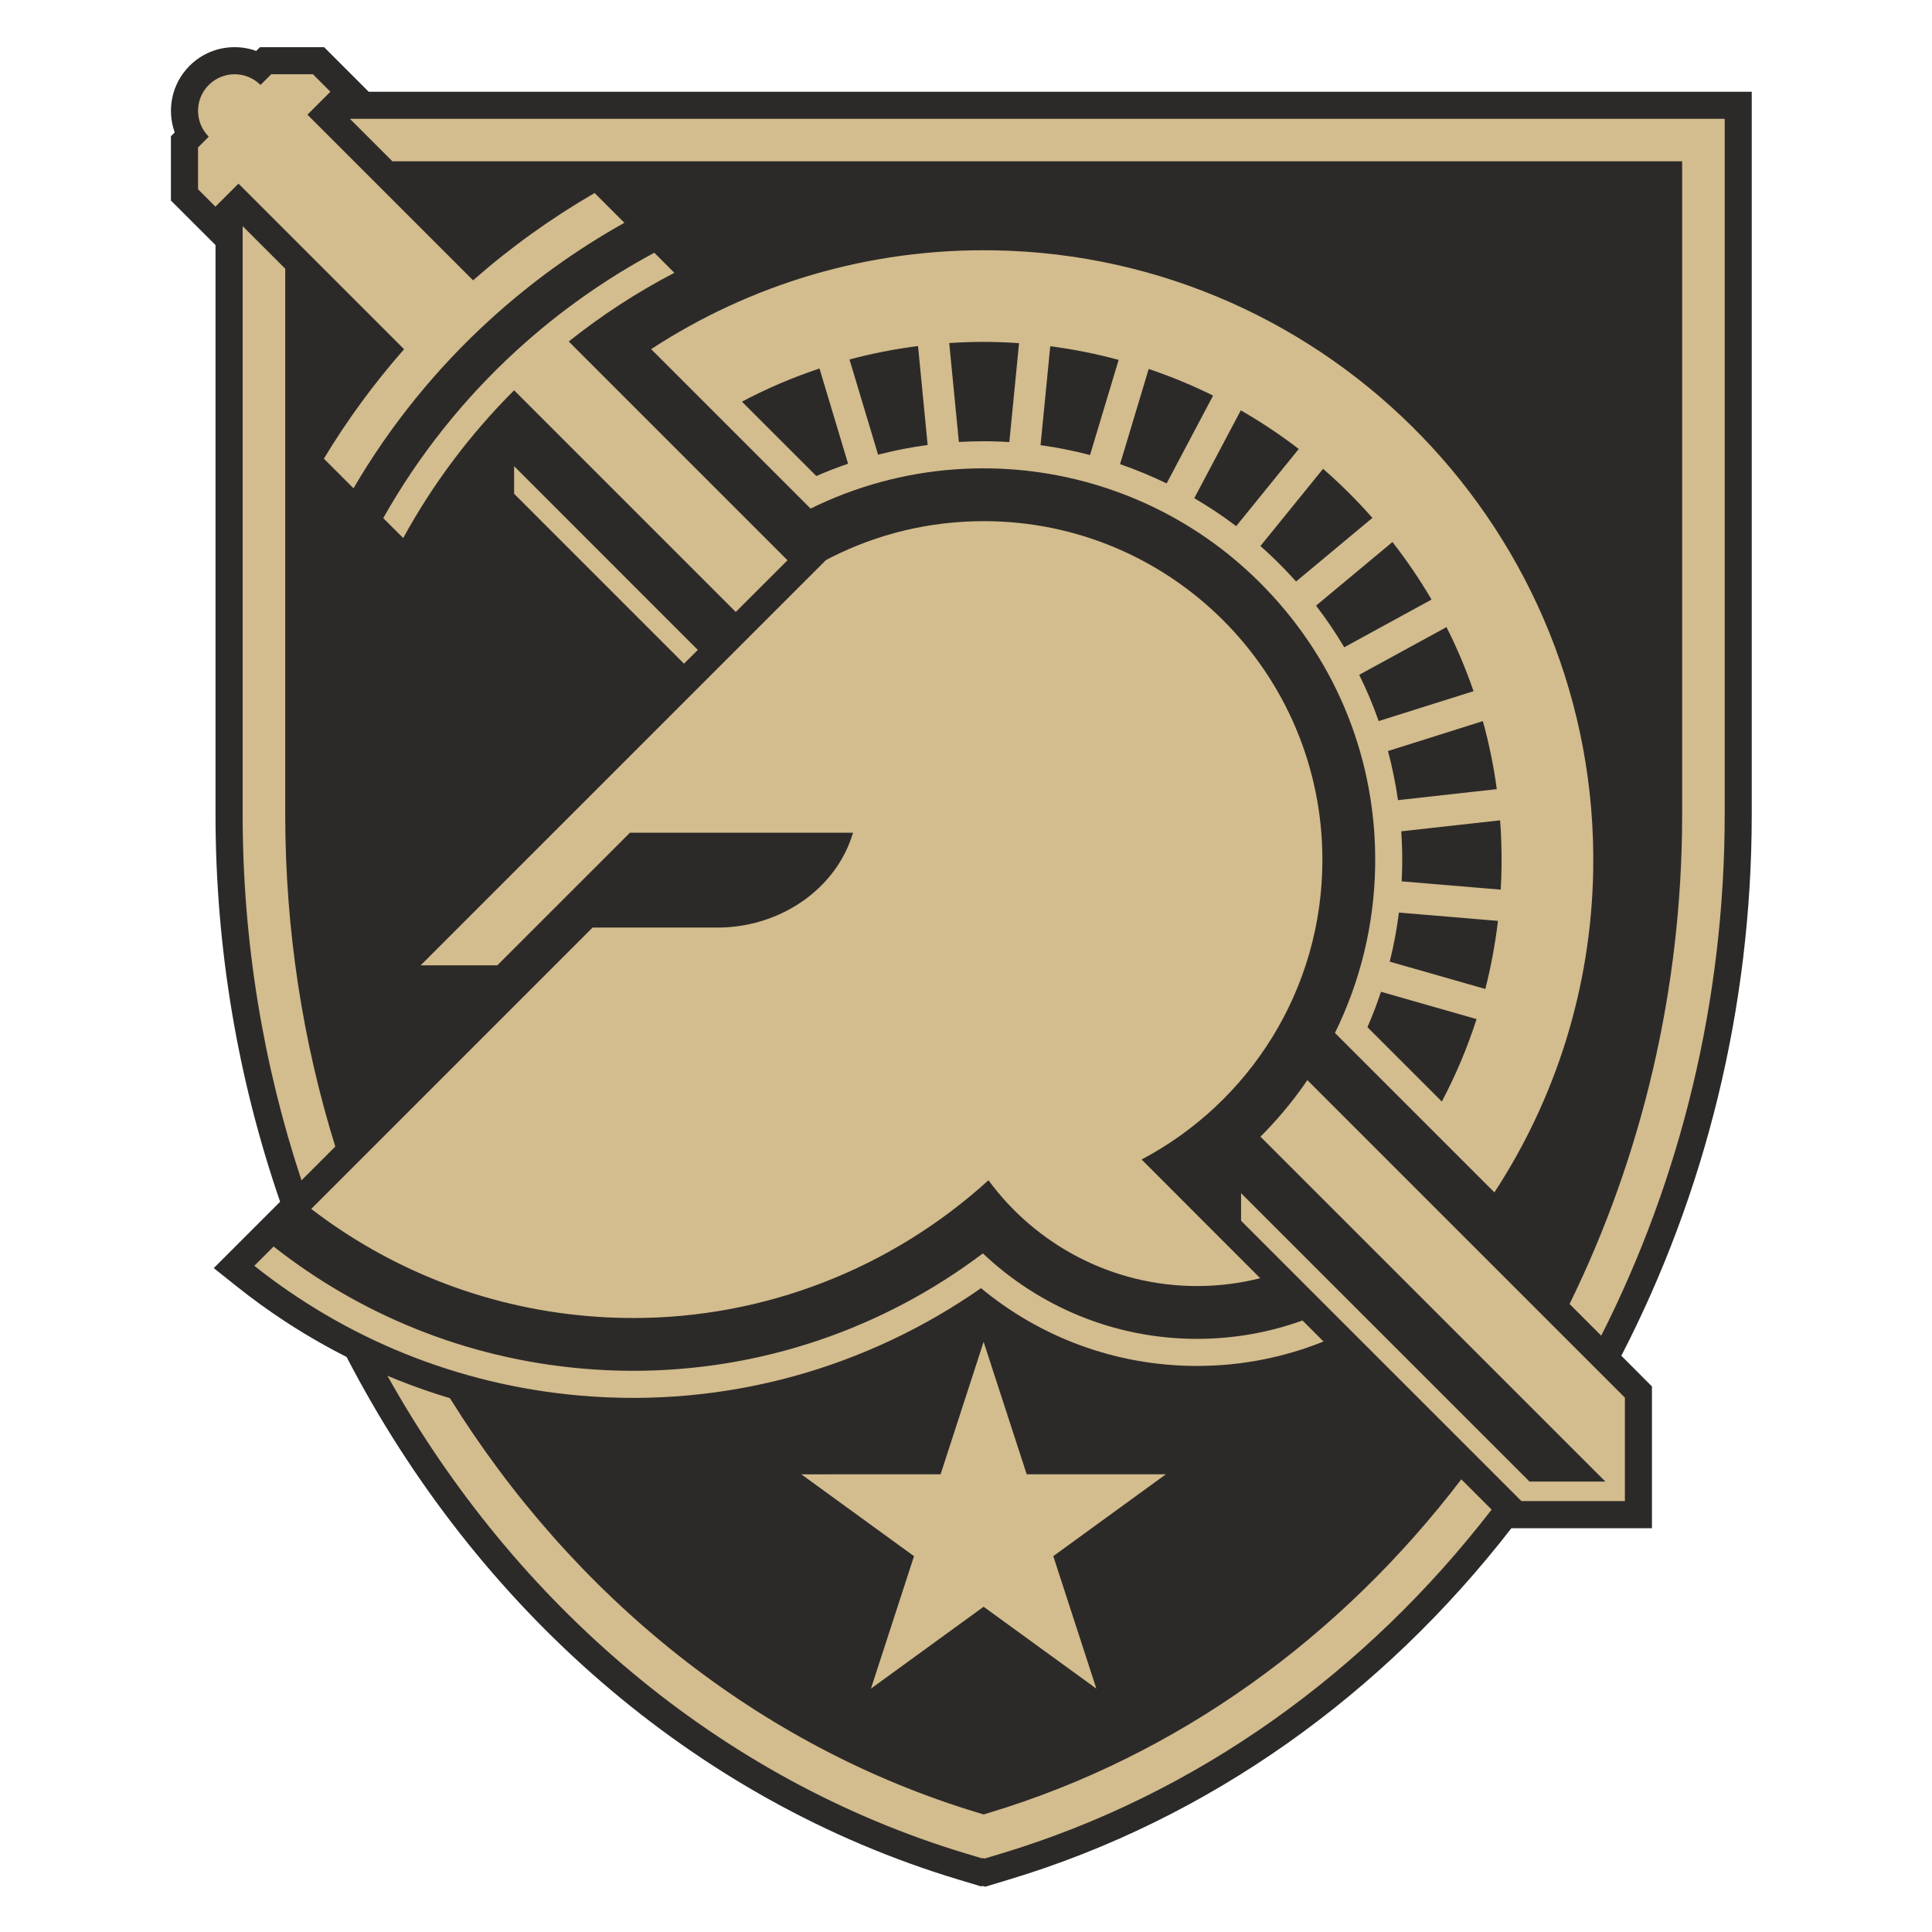 <svg width="200" height="200" viewBox="0 0 200 200" fill="none" xmlns="http://www.w3.org/2000/svg">
<path d="M181.343 9.497H38.164L33.552 4.883H26.911L26.521 5.273C25.814 5.016 25.061 4.883 24.283 4.883C22.523 4.883 20.868 5.569 19.624 6.814C17.763 8.672 17.249 11.379 18.087 13.709L17.694 14.101V20.758L22.301 25.361L22.31 25.349V84.306C22.31 98.288 24.661 111.829 28.998 124.404L22.128 131.274L24.514 133.174C26.106 134.443 27.756 135.643 29.466 136.762C29.472 136.768 29.48 136.773 29.487 136.776C30.144 137.207 30.81 137.629 31.483 138.034C31.502 138.045 31.52 138.056 31.537 138.068C32.201 138.467 32.871 138.857 33.547 139.234C33.576 139.248 33.6 139.263 33.626 139.277C34.296 139.65 34.971 140.01 35.657 140.359C35.686 140.373 35.716 140.387 35.745 140.402C35.788 140.427 35.836 140.45 35.879 140.472C49.289 166.358 71.753 186.318 99.255 194.584L101.553 195.277L101.727 195.236L102.007 195.309L104.397 194.587C125.218 188.325 143.154 175.363 156.458 158.201H168.209H171.009V143.523L167.839 140.348C176.478 123.621 181.343 104.421 181.34 84.305V9.498L181.343 9.497Z" fill="#2C2A29"/>
<path d="M24.289 7.687C23.32 7.687 22.351 8.056 21.61 8.794C20.133 10.273 20.133 12.671 21.61 14.15L20.501 15.261V19.593L22.302 21.392L24.685 19.009L41.83 36.153C38.714 39.691 35.939 43.483 33.527 47.48L36.594 50.547C40.358 44.107 45.107 38.214 50.739 33.081C55.017 29.184 59.682 25.831 64.636 23.063L61.554 19.982C57.11 22.552 52.895 25.573 48.974 29.018L31.825 11.87L34.202 9.494L32.393 7.687H28.077L26.967 8.796L26.966 8.793C26.226 8.055 25.258 7.687 24.289 7.687ZM36.221 12.3L40.623 16.701H174.136V84.302C174.136 102.425 169.951 119.751 162.481 134.988L165.758 138.265C173.942 122.116 178.54 103.643 178.54 84.303V12.3H36.216L36.221 12.3ZM25.119 23.41V84.302C25.119 97.489 27.258 110.272 31.212 122.19L34.709 118.693C31.337 107.828 29.526 96.239 29.526 84.304V27.816L25.119 23.412L25.119 23.41ZM102.932 25.915C89.85 25.686 77.615 29.474 67.407 36.143L83.912 52.649C88.575 50.347 93.675 48.951 98.962 48.581C100.154 48.498 101.355 48.467 102.538 48.489C112.034 48.654 121.203 52.167 128.356 58.385C129.255 59.169 130.139 60.004 130.971 60.87C138.501 68.665 142.544 78.912 142.355 89.718C142.248 95.762 140.81 101.622 138.192 106.929L154.7 123.435C160.975 113.831 164.711 102.405 164.928 90.113C165.535 55.32 137.725 26.52 102.932 25.913L102.932 25.915ZM67.734 26.165C62.668 28.886 57.907 32.241 53.569 36.193C47.977 41.287 43.309 47.185 39.674 53.634L41.739 55.696C44.793 50.119 48.648 44.968 53.222 40.402V40.405L76.165 63.35L81.522 57.998L62.558 39.033L58.877 35.351C62.309 32.616 65.97 30.239 69.809 28.24L67.734 26.165ZM101.812 35.391C102.13 35.391 102.447 35.397 102.766 35.401C103.679 35.418 104.588 35.46 105.492 35.522L104.487 45.761C103.857 45.722 103.217 45.696 102.585 45.684C102.327 45.683 102.07 45.678 101.813 45.678C100.964 45.678 100.109 45.704 99.263 45.753L98.263 35.511C99.439 35.437 100.628 35.391 101.81 35.391L101.812 35.391ZM95.035 35.825L96.029 46.065C94.296 46.297 92.58 46.633 90.9 47.068L87.938 37.214C90.258 36.592 92.627 36.129 95.031 35.824L95.035 35.825ZM108.722 35.842C111.118 36.152 113.485 36.628 115.802 37.254L112.84 47.105C111.158 46.661 109.448 46.322 107.717 46.084L108.722 35.842ZM84.833 38.146L87.793 48.004C86.679 48.384 85.584 48.809 84.506 49.279L76.805 41.579C79.382 40.217 82.067 39.069 84.833 38.146ZM118.913 38.196C121.195 38.962 123.422 39.884 125.58 40.952L120.77 50.043C119.202 49.282 117.592 48.618 115.947 48.05L118.913 38.196ZM128.447 42.48C130.528 43.671 132.538 45.008 134.449 46.477L127.971 54.465C126.581 53.411 125.13 52.448 123.63 51.573L128.447 42.48ZM53.221 48.261V51.114L70.809 68.705L72.237 67.279L53.223 48.26L53.221 48.261ZM136.964 48.531C138.143 49.558 139.293 50.649 140.381 51.779C140.962 52.378 141.524 52.99 142.072 53.613L134.167 60.199C133.78 59.768 133.389 59.34 132.982 58.922C132.182 58.091 131.339 57.286 130.478 56.525L136.964 48.531ZM101.827 53.951C96.181 53.951 90.842 55.286 86.118 57.66C85.913 57.762 85.71 57.87 85.504 57.978L80.828 62.653L43.545 99.933H51.479L65.209 86.205H69.771H84.342H84.343H88.305L88.306 86.211L88.285 86.274C87.999 87.223 87.601 88.126 87.109 88.97C84.626 93.231 79.705 96.023 74.251 96.023H61.34L38.656 118.71L32.218 125.147C40.209 131.281 49.973 135.29 60.731 136.23C62.329 136.371 63.951 136.441 65.552 136.441C79.139 136.441 92.198 131.377 102.326 122.181C107.206 128.815 115.069 133.131 123.917 133.131C126.174 133.131 128.365 132.848 130.459 132.321L118.178 120.032C129.31 114.155 136.894 102.472 136.894 89.01C136.894 69.647 121.199 53.95 101.837 53.95L101.827 53.951ZM144.146 56.111C145.633 58.014 146.984 60.003 148.191 62.067L139.155 67.006C138.275 65.521 137.301 64.081 136.236 62.697L144.146 56.111ZM149.74 64.919C150.825 67.064 151.761 69.28 152.541 71.55L142.722 74.646C142.149 73.01 141.475 71.412 140.703 69.856L149.74 64.919ZM153.504 74.649C154.142 76.951 154.625 79.303 154.947 81.691L144.719 82.83C144.474 81.108 144.128 79.415 143.684 77.747L153.504 74.649ZM155.291 84.92C155.417 86.579 155.466 88.261 155.434 89.948C155.423 90.666 155.394 91.383 155.353 92.096L145.098 91.236C145.126 90.747 145.144 90.257 145.151 89.769C145.175 88.522 145.14 87.287 145.058 86.058L155.291 84.92ZM144.815 94.469L155.069 95.329C154.785 97.715 154.35 100.072 153.758 102.378L143.864 99.55C144.282 97.884 144.598 96.188 144.815 94.469ZM142.96 102.668L152.855 105.496C151.906 108.44 150.704 111.294 149.257 114.031L141.557 106.334C142.079 105.134 142.549 103.912 142.96 102.668ZM135.337 111.814C134.099 113.633 132.701 115.359 131.162 116.974C130.936 117.212 130.709 117.441 130.481 117.667L166.188 153.371H158.335L128.475 123.516V126.373L157.496 155.392H168.208V155.391V155.389V153.372V152.586V144.682L135.473 111.949L135.338 111.815L135.337 111.814ZM28.323 129.039L26.328 131.035C35.68 138.475 47.237 143.349 60.008 144.468C75.317 145.807 89.846 141.527 101.554 133.349C107.625 138.381 115.421 141.402 123.917 141.402C128.549 141.402 132.963 140.502 137.011 138.873L134.834 136.697C131.424 137.926 127.748 138.599 123.917 138.599C115.339 138.599 107.533 135.23 101.747 129.75C91.317 137.625 78.662 141.906 65.551 141.906C63.795 141.906 62.014 141.828 60.254 141.672C48.166 140.616 37.214 136.037 28.323 129.038L28.323 129.039ZM101.824 138.907L97.368 152.619L82.955 152.622L94.615 161.092L94.618 161.095L90.16 174.805L101.824 166.33L113.493 174.808L109.037 161.092H109.034L120.692 152.619H106.284L101.824 138.907ZM40.107 142.42C53.327 166.067 74.452 184.199 100.059 191.897L101.643 192.373L101.755 192.348L101.941 192.393L103.587 191.897C123.926 185.783 141.439 173.084 154.412 156.273L151.274 153.138C138.821 169.46 121.944 181.78 102.318 187.682L101.845 187.825L101.808 187.814L101.791 187.82L101.327 187.679C78.465 180.807 59.329 165.22 46.576 144.739C46.279 144.649 45.982 144.558 45.687 144.464C45.641 144.448 45.598 144.436 45.554 144.423C45.212 144.312 44.873 144.204 44.534 144.089C44.518 144.085 44.498 144.079 44.482 144.072C44.117 143.95 43.752 143.823 43.391 143.693C43.369 143.686 43.348 143.675 43.326 143.67C42.98 143.546 42.631 143.418 42.288 143.29C42.267 143.281 42.245 143.272 42.228 143.264C41.862 143.126 41.498 142.988 41.14 142.843C41.133 142.843 41.128 142.839 41.123 142.835C40.783 142.7 40.444 142.561 40.107 142.42Z" fill="#D3BC8D"/>
</svg>

